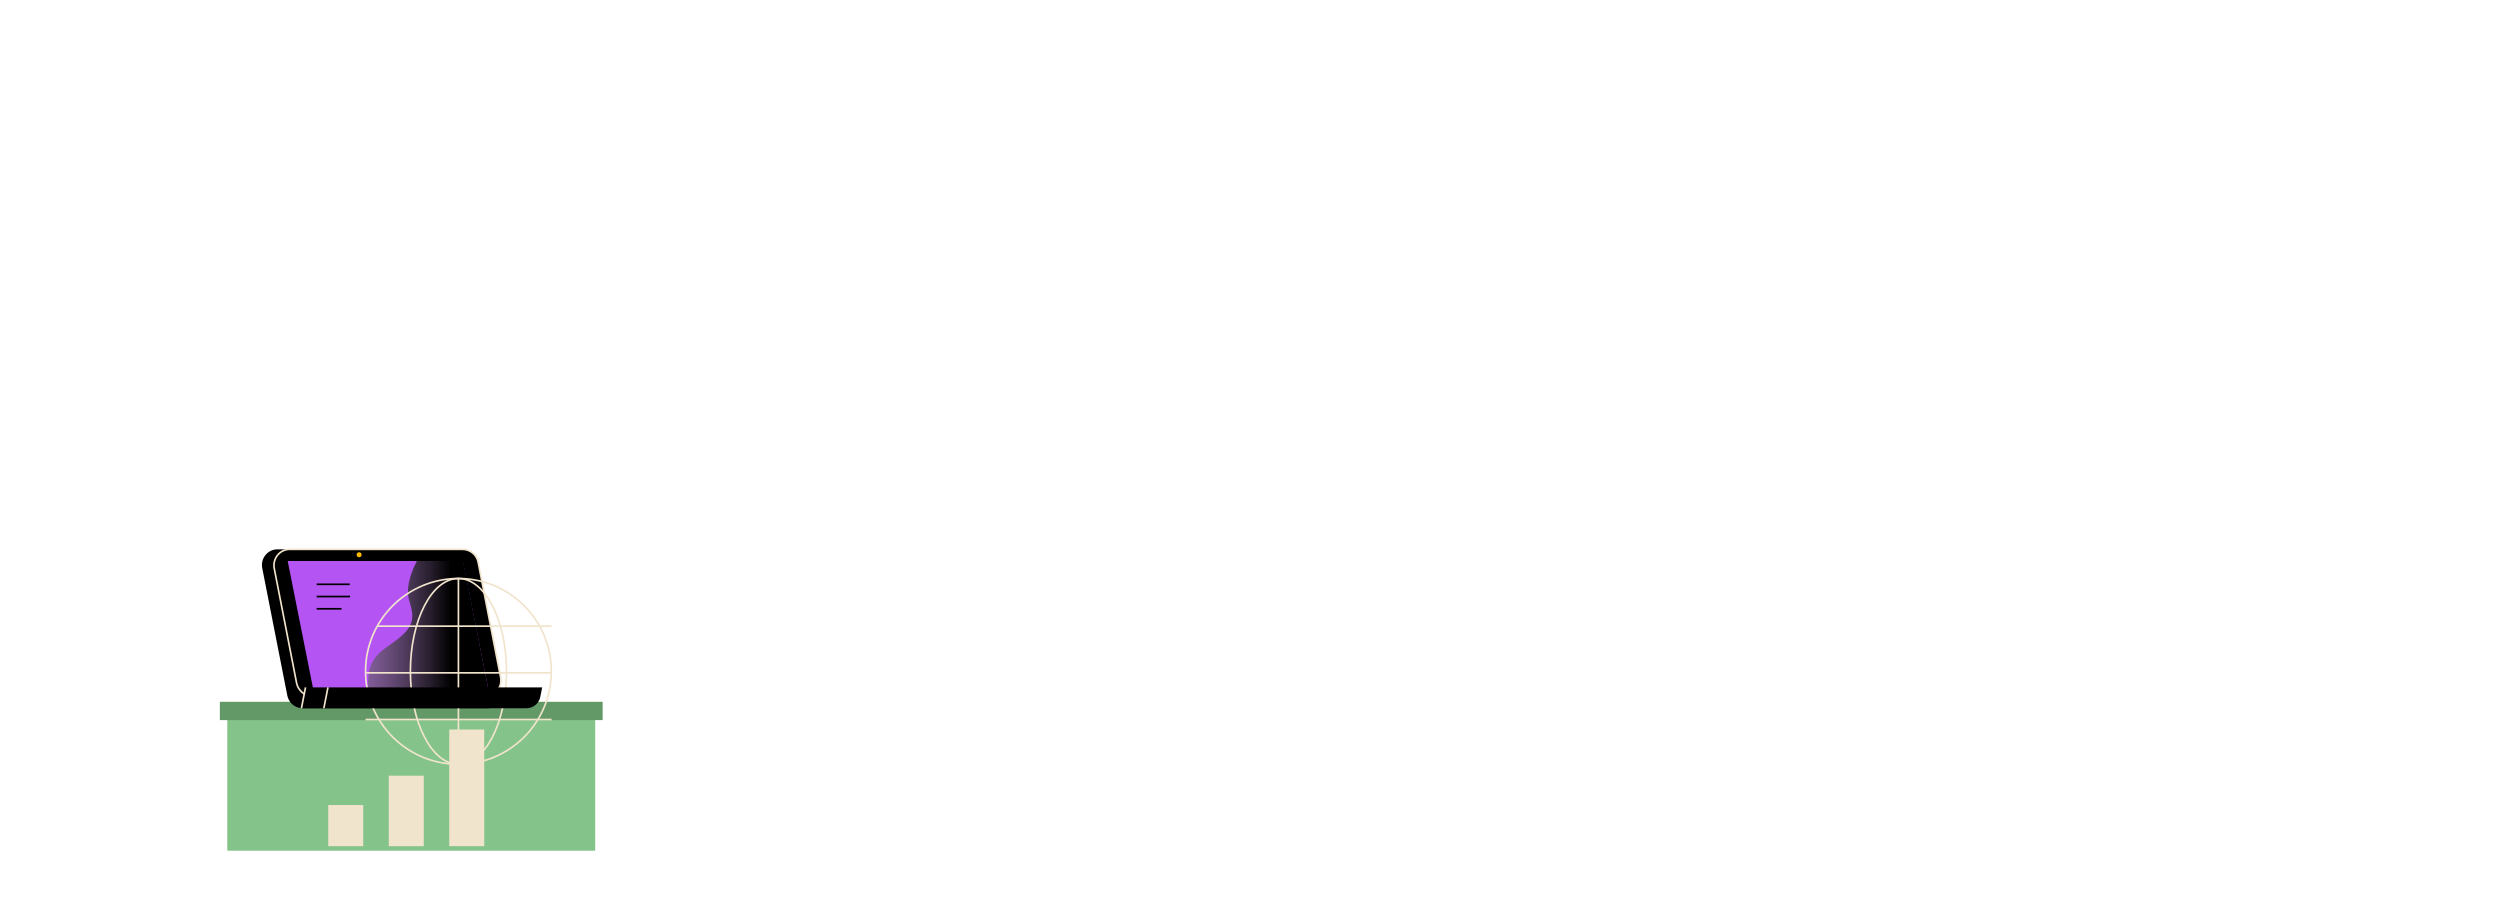 <svg width="1200" height="436" viewBox="0 0 1200 436" fill="none" xmlns="http://www.w3.org/2000/svg">
<path d="M285.697 339.965H109.101V408.333H285.697V339.965Z" fill="#84C389"/>
<path d="M289.27 336.86H105.528V345.65H289.27V336.86Z" fill="#639867"/>
<path d="M174.364 386.407H157.559V406.172H174.364V386.407Z" fill="#F1E4CC"/>
<path d="M203.403 372.326H186.598V406.179H203.403V372.326Z" fill="#F1E4CC"/>
<path d="M232.442 350.158H215.637V406.172H232.442V350.158Z" fill="#F1E4CC"/>
<path d="M234.144 339.964H145.301C141.704 339.964 138.616 337.416 137.914 333.892L125.866 272.669C124.955 268.016 128.511 263.686 133.108 263.686H221.951C225.693 263.686 228.789 266.234 229.483 269.766L240.337 324.917C240.514 326.804 240.224 328.263 239.668 330.336C240.587 334.981 238.886 339.964 234.144 339.964Z" fill="black"/>
<path d="M232.91 334.158H149.946C146.341 334.158 143.252 331.61 142.414 328.086L131.6 272.669C130.826 268.016 134.39 263.686 138.986 263.686H221.959C225.7 263.686 228.797 266.234 229.49 269.766L240.305 325.175C241.208 329.828 237.651 334.158 232.91 334.158Z" stroke="#F1E4CC" stroke-width="0.806" stroke-miterlimit="10"/>
<path d="M234.41 330.837H150.349L138.091 269.291H222.152L234.41 330.837Z" fill="#B454F2"/>
<path d="M184.815 311.176C180.356 314.434 177.493 318.345 176.912 324.006C176.678 326.313 176.606 328.587 176.453 330.837H234.41L222.297 269.291H200.105C199.661 270.13 199.226 270.984 198.839 271.863C196.742 276.573 194.855 282.807 196.331 287.911C197.774 292.911 199.218 297.241 195.823 301.886C192.968 305.805 188.662 308.37 184.815 311.176Z" fill="url(#paint0_linear_745_13450)"/>
<path d="M220.048 366.851C244.672 366.851 264.634 346.889 264.634 322.264C264.634 297.64 244.672 277.678 220.048 277.678C195.423 277.678 175.461 297.64 175.461 322.264C175.461 346.889 195.423 366.851 220.048 366.851Z" stroke="#F1E4CC" stroke-width="0.806" stroke-miterlimit="10"/>
<path d="M220.047 366.851C232.785 366.851 243.111 346.889 243.111 322.264C243.111 297.64 232.785 277.678 220.047 277.678C207.31 277.678 196.984 297.64 196.984 322.264C196.984 346.889 207.31 366.851 220.047 366.851Z" stroke="#F1E4CC" stroke-width="0.806" stroke-miterlimit="10"/>
<path d="M220.047 277.678V366.859" stroke="#F1E4CC" stroke-width="0.806" stroke-miterlimit="10"/>
<path d="M175.453 322.966H264.723" stroke="#F1E4CC" stroke-width="0.806" stroke-miterlimit="10"/>
<path d="M181.098 300.556H264.723" stroke="#F1E4CC" stroke-width="0.806" stroke-miterlimit="10"/>
<path d="M175.453 345.369H264.723" stroke="#F1E4CC" stroke-width="0.806" stroke-miterlimit="10"/>
<path d="M172.364 267.492C173.032 267.492 173.574 266.95 173.574 266.282C173.574 265.614 173.032 265.072 172.364 265.072C171.696 265.072 171.155 265.614 171.155 266.282C171.155 266.95 171.696 267.492 172.364 267.492Z" fill="#FDBB00"/>
<path d="M152.002 280.451H167.873" stroke="black" stroke-width="0.806" stroke-miterlimit="10" stroke-linejoin="bevel"/>
<path d="M152.002 286.337H168.018" stroke="black" stroke-width="0.806" stroke-miterlimit="10" stroke-linejoin="bevel"/>
<path d="M152.002 292.225H163.962" stroke="black" stroke-width="0.806" stroke-miterlimit="10" stroke-linejoin="bevel"/>
<path d="M146.656 329.949L144.688 339.965H252.667C255.925 339.965 258.723 337.659 259.352 334.465L260.239 329.949H146.656V329.949Z" fill="black"/>
<path d="M146.656 329.949L144.688 339.965" stroke="#F1E4CC" stroke-width="0.806" stroke-miterlimit="10"/>
<path d="M157.413 329.949L155.446 339.965" stroke="#F1E4CC" stroke-width="0.806" stroke-miterlimit="10"/>
<defs>
<linearGradient id="paint0_linear_745_13450" x1="112.176" y1="300.063" x2="216.399" y2="300.063" gradientUnits="userSpaceOnUse">
<stop stop-color="white" stop-opacity="0"/>
<stop offset="1"/>
</linearGradient>
</defs>
</svg>
